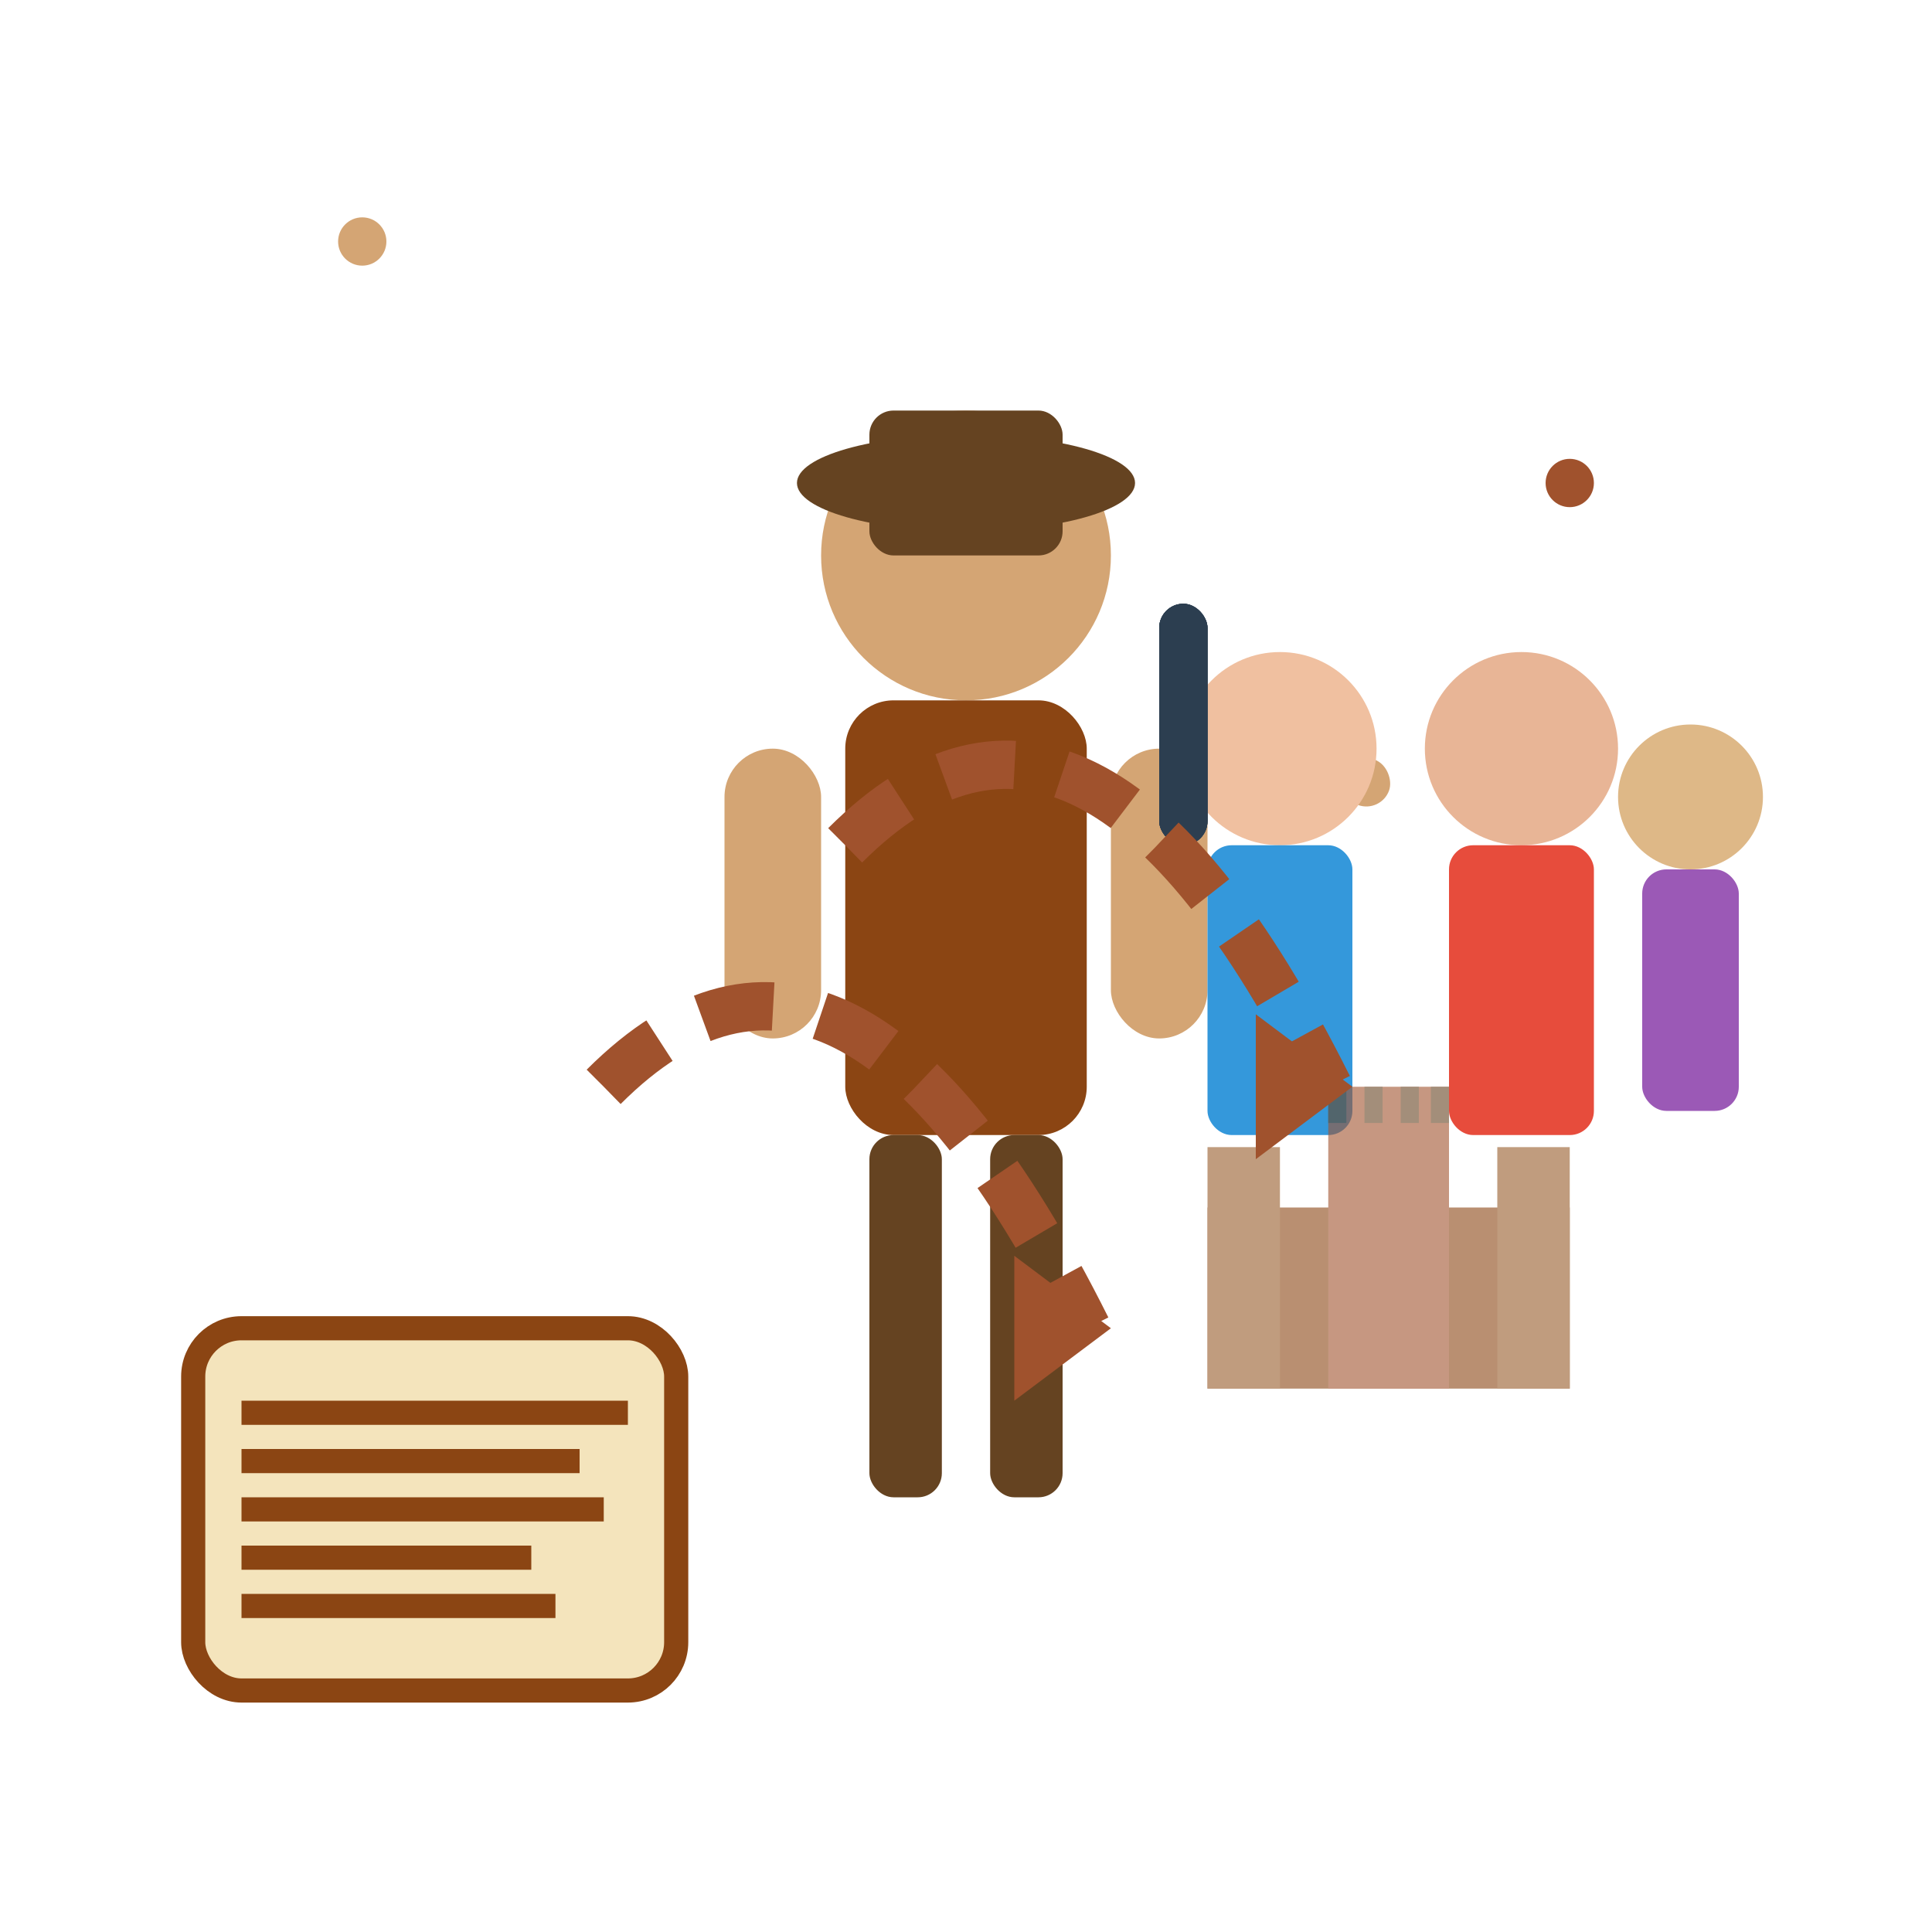 <svg width="80" height="80" viewBox="0 0 80 80" fill="none" xmlns="http://www.w3.org/2000/svg">
  <!-- Tour guide figure -->
  <g transform="translate(20, 15)">
    <!-- Head -->
    <circle cx="20" cy="8" r="6" fill="#d4a574"/>
    
    <!-- Body -->
    <rect x="15" y="14" width="10" height="18" rx="2" fill="#8b4513"/>
    
    <!-- Arms -->
    <rect x="10" y="16" width="4" height="12" rx="2" fill="#d4a574"/>
    <rect x="26" y="16" width="4" height="12" rx="2" fill="#d4a574"/>
    
    <!-- Legs -->
    <rect x="16" y="32" width="3" height="15" rx="1" fill="#654321"/>
    <rect x="21" y="32" width="3" height="15" rx="1" fill="#654321"/>
    
    <!-- Tour guide pointing gesture -->
    <rect x="30" y="14" width="8" height="2" rx="1" fill="#d4a574" transform="rotate(20 30 15)"/>
    
    <!-- Hat -->
    <ellipse cx="20" cy="5" rx="7" ry="2" fill="#654321"/>
    <rect x="16" y="2" width="8" height="6" rx="1" fill="#654321"/>
  </g>
  
  <!-- Group of tourists -->
  <g transform="translate(48, 25)">
    <!-- Tourist 1 -->
    <circle cx="5" cy="6" r="4" fill="#f0c0a0"/>
    <rect x="2" y="10" width="6" height="12" rx="1" fill="#3498db"/>
    <rect cx="5" cy="22" width="2" height="10" rx="1" fill="#2c3e50"/>
    <rect cx="7" cy="22" width="2" height="10" rx="1" fill="#2c3e50"/>
    
    <!-- Tourist 2 -->
    <circle cx="15" cy="6" r="4" fill="#e8b596"/>
    <rect x="12" y="10" width="6" height="12" rx="1" fill="#e74c3c"/>
    <rect cx="15" cy="22" width="2" height="10" rx="1" fill="#2c3e50"/>
    <rect cx="17" cy="22" width="2" height="10" rx="1" fill="#2c3e50"/>
    
    <!-- Tourist 3 (partially visible) -->
    <circle cx="22" cy="8" r="3" fill="#deb887"/>
    <rect x="20" y="11" width="4" height="10" rx="1" fill="#9b59b6"/>
  </g>
  
  <!-- Castle destination in background -->
  <g transform="translate(50, 45) scale(0.5)" opacity="0.6">
    <rect x="0" y="10" width="30" height="15" fill="#8b4513"/>
    <rect x="10" y="0" width="10" height="25" fill="#a0522d"/>
    <rect x="0" y="5" width="6" height="20" fill="#965a28"/>
    <rect x="24" y="5" width="6" height="20" fill="#965a28"/>
    
    <!-- Castle details -->
    <rect x="10" y="0" width="1.5" height="3" fill="#654321"/>
    <rect x="13" y="0" width="1.5" height="3" fill="#654321"/>
    <rect x="16" y="0" width="1.5" height="3" fill="#654321"/>
    <rect x="18.5" y="0" width="1.5" height="3" fill="#654321"/>
  </g>
  
  <!-- Tour path/route -->
  <path d="M35 35 Q45 25 55 45" stroke="#a0522d" stroke-width="2" fill="none" stroke-dasharray="3,2"/>
  <path d="M25 45 Q35 35 45 55" stroke="#a0522d" stroke-width="2" fill="none" stroke-dasharray="3,2"/>
  
  <!-- Directional arrows -->
  <polygon points="52,42 56,45 52,48" fill="#a0522d"/>
  <polygon points="42,52 46,55 42,58" fill="#a0522d"/>
  
  <!-- Tour information board -->
  <rect x="8" y="55" width="20" height="15" rx="2" fill="#f4e4bc" stroke="#8b4513" stroke-width="1"/>
  <rect x="10" y="58" width="16" height="1" fill="#8b4513"/>
  <rect x="10" y="60" width="14" height="1" fill="#8b4513"/>
  <rect x="10" y="62" width="15" height="1" fill="#8b4513"/>
  <rect x="10" y="64" width="12" height="1" fill="#8b4513"/>
  <rect x="10" y="66" width="13" height="1" fill="#8b4513"/>
  
  <!-- Decorative elements -->
  <circle cx="15" cy="10" r="1" fill="#d4a574"/>
  <circle cx="65" cy="20" r="1" fill="#a0522d"/>
</svg>
